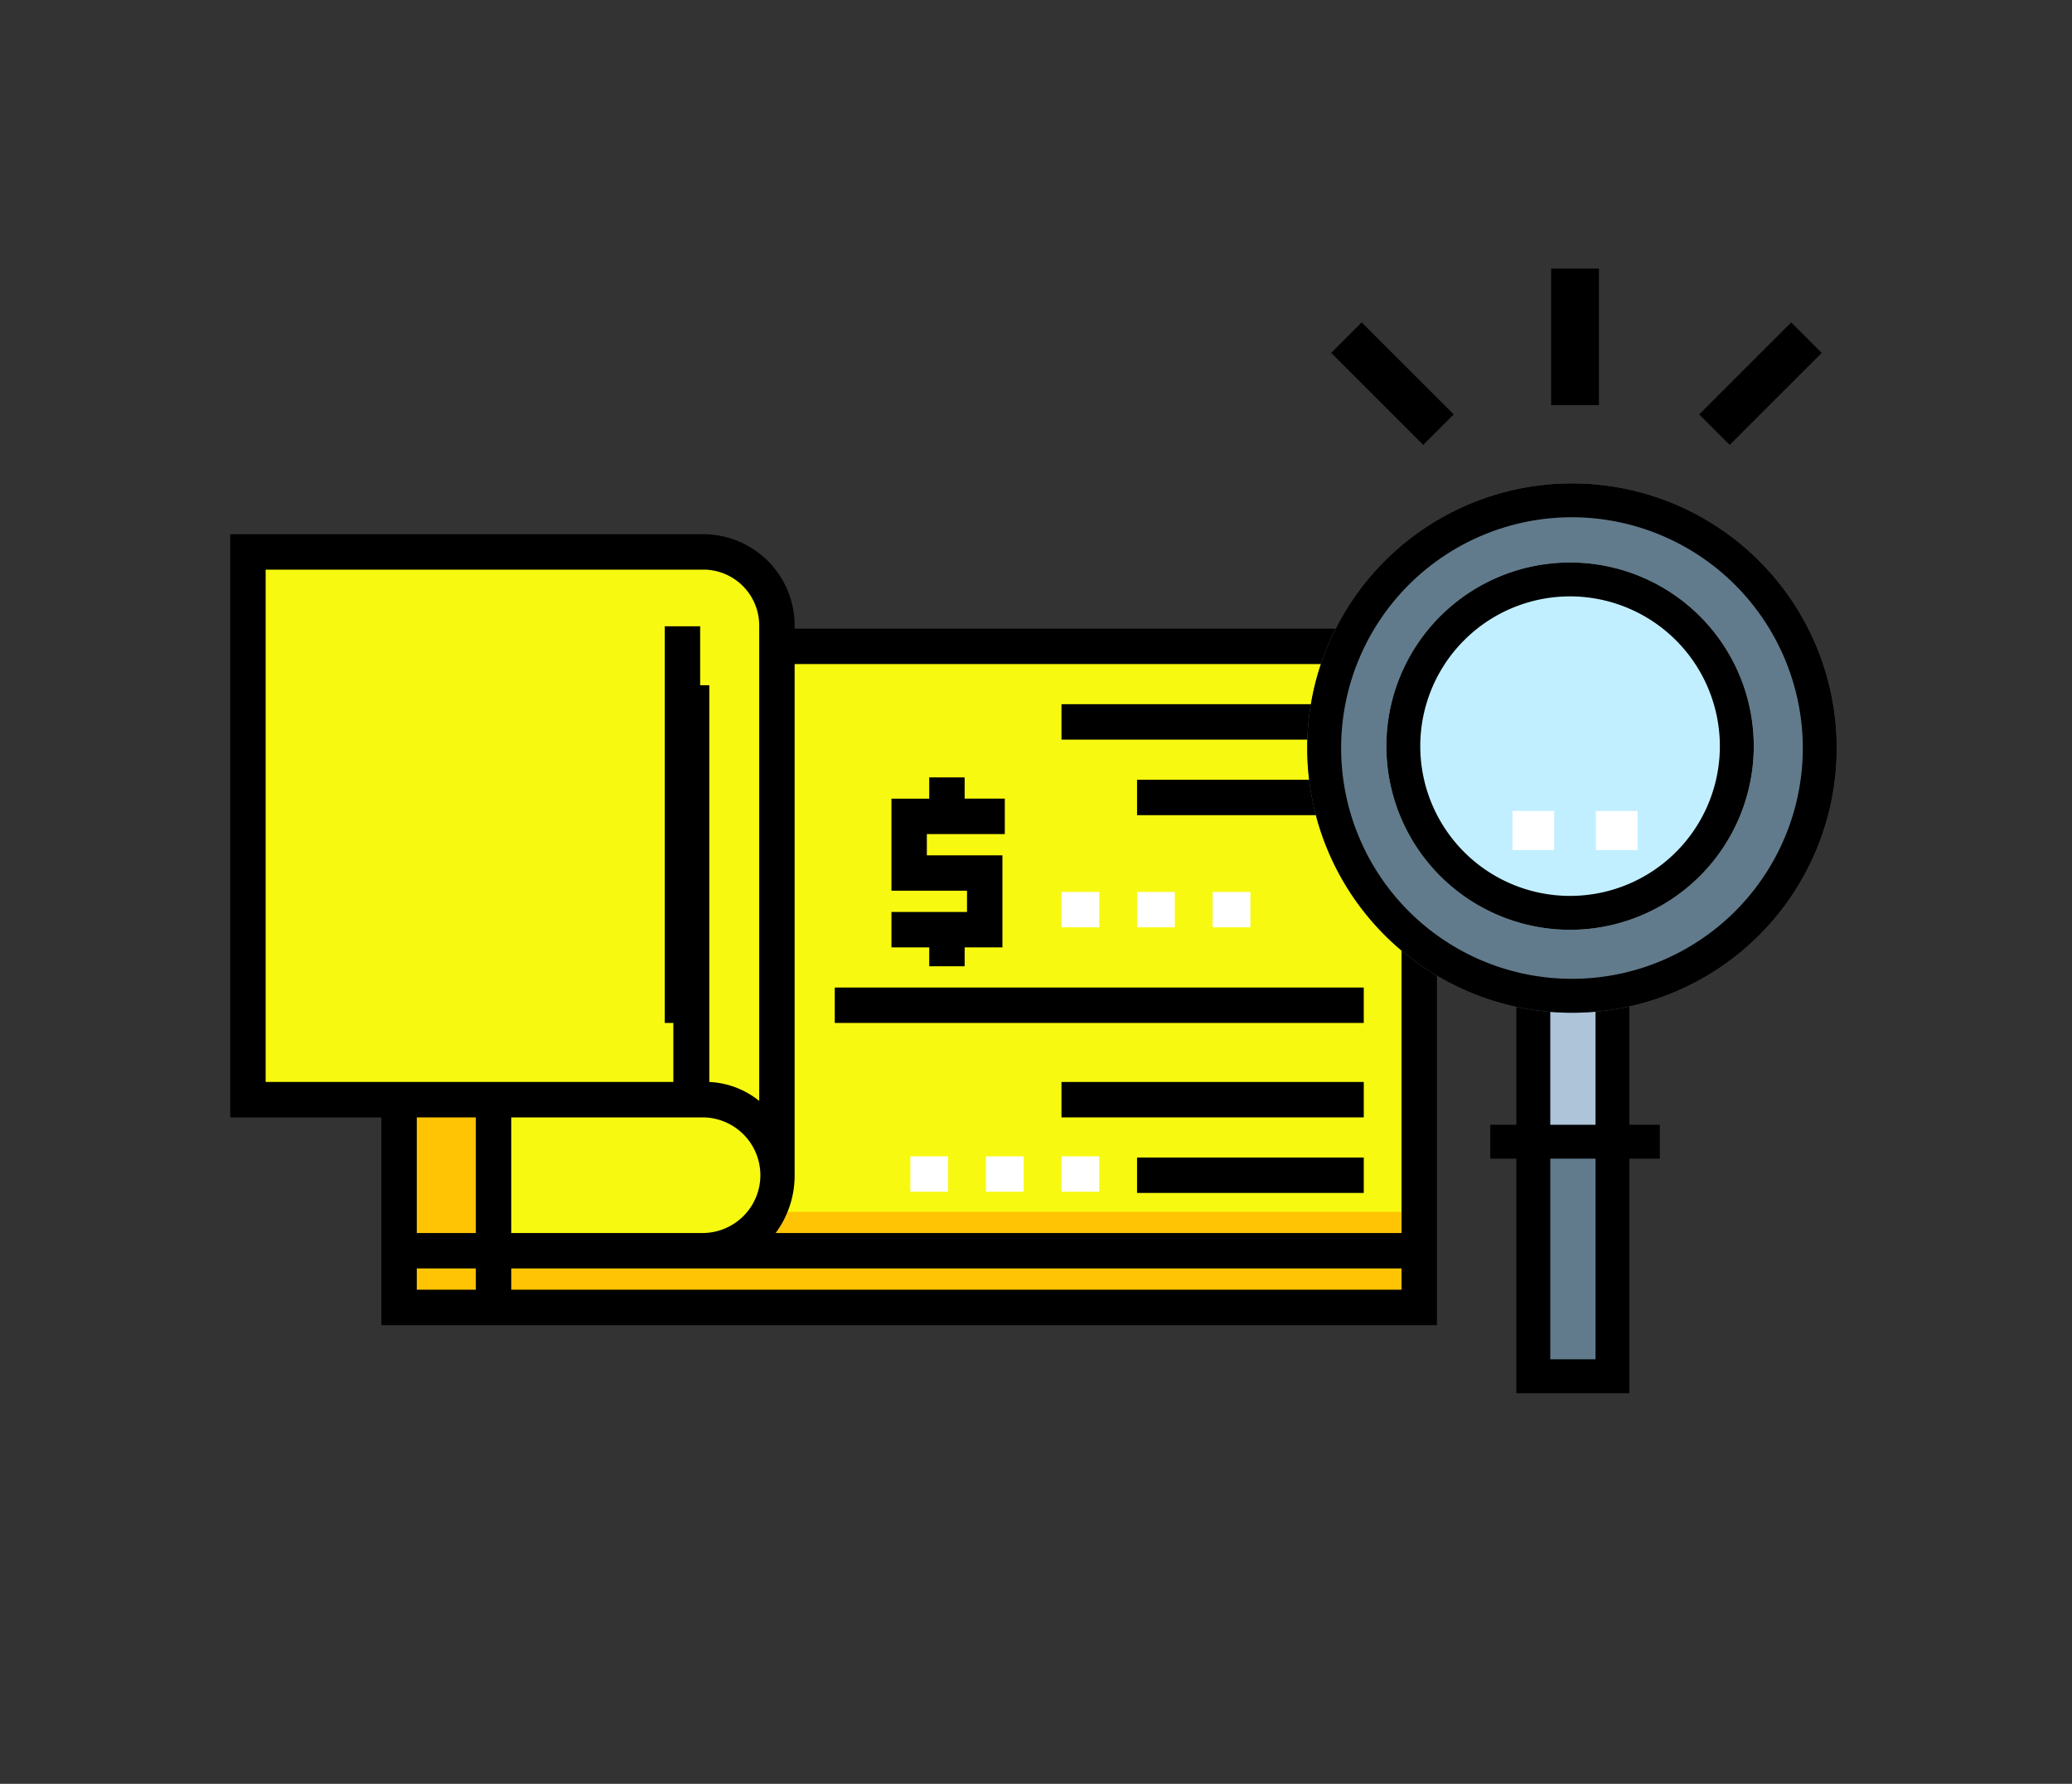 <?xml version="1.0" encoding="UTF-8"?> <svg xmlns="http://www.w3.org/2000/svg" width="180" height="155" viewBox="0 0 180 155"><rect x="0" y="0" width="180" height="155" fill="#333333" stroke="none"/><g id="guide-cash-icon-3-1" transform="translate(-931 -1747)"><rect id="Rectangle_24154" data-name="Rectangle 24154" width="180" height="155" transform="translate(931 1747)" fill="#fff" opacity="0"></rect><g id="guide-cash-icon-3"><g id="Group_49761" data-name="Group 49761" transform="translate(-0.195 -4.941)"><g id="_007-checkbook" data-name="007-checkbook" transform="translate(951.195 1798.36)"><rect id="Rectangle_24071" data-name="Rectangle 24071" width="88.626" height="4.924" transform="translate(14.771 62.161)" fill="#ffc403"></rect><rect id="Rectangle_24072" data-name="Rectangle 24072" width="8.206" height="4.924" transform="translate(14.771 62.161)" fill="#ffc403"></rect><rect id="Rectangle_24073" data-name="Rectangle 24073" width="88.626" height="52.519" transform="translate(14.771 9.642)" fill="#f7f910"></rect><rect id="Rectangle_24074" data-name="Rectangle 24074" width="88.626" height="3.282" transform="translate(14.771 58.879)" fill="#ffc403"></rect><g id="Group_49754" data-name="Group 49754" transform="translate(59.084 54.058)"><rect id="Rectangle_24075" data-name="Rectangle 24075" width="3.282" height="3.077" fill="#fff"></rect><rect id="Rectangle_24076" data-name="Rectangle 24076" width="3.282" height="3.077" transform="translate(6.565)" fill="#fff"></rect><rect id="Rectangle_24077" data-name="Rectangle 24077" width="3.282" height="3.077" transform="translate(13.13)" fill="#fff"></rect></g><path id="Path_175449" data-name="Path 175449" d="M130.272,340.77H112.219V327.64h18.053a6.565,6.565,0,0,1,6.565,6.565h0A6.565,6.565,0,0,1,130.272,340.77Z" transform="translate(-89.242 -278.608)" fill="#f7f910"></path><rect id="Rectangle_24078" data-name="Rectangle 24078" width="8.206" height="13.13" transform="translate(14.771 49.032)" fill="#ffc403"></rect><path id="Path_175450" data-name="Path 175450" d="M53.97,142.782H8.016v-47.6h39.39a6.565,6.565,0,0,1,6.565,6.565v41.031Z" transform="translate(-6.375 -93.75)" fill="#f7f910"></path><g id="Group_49755" data-name="Group 49755" transform="translate(72.214 31.081)"><rect id="Rectangle_24079" data-name="Rectangle 24079" width="3.282" height="3.077" fill="#fff"></rect><rect id="Rectangle_24080" data-name="Rectangle 24080" width="3.282" height="3.077" transform="translate(6.565)" fill="#fff"></rect><rect id="Rectangle_24081" data-name="Rectangle 24081" width="3.282" height="3.077" transform="translate(13.13)" fill="#fff"></rect></g><path id="Path_175451" data-name="Path 175451" d="M283.83,207.786h3.077v-1.641h3.282v-8h-6.565V196.3h6.77V193.22h-3.488v-1.846H283.83v1.846h-3.282v8h6.565v1.846h-6.565v3.077h3.282Z" transform="translate(-223.105 -170.243)"></path><rect id="Rectangle_24082" data-name="Rectangle 24082" width="26.26" height="3.077" transform="translate(72.214 14.771)"></rect><rect id="Rectangle_24083" data-name="Rectangle 24083" width="19.695" height="3.077" transform="translate(78.779 21.336)"></rect><rect id="Rectangle_24084" data-name="Rectangle 24084" width="26.26" height="3.077" transform="translate(72.214 47.596)"></rect><rect id="Rectangle_24085" data-name="Rectangle 24085" width="19.695" height="3.077" transform="translate(78.779 54.161)"></rect><path id="Path_175452" data-name="Path 175452" d="M49.032,96.378v-.205a7.938,7.938,0,0,0-8-8H0v50.673H13.13V156.9h91.7V96.378ZM3.077,135.768V91.249H41.031a4.859,4.859,0,0,1,4.924,4.924v41.243a7.408,7.408,0,0,0-4.924-1.649Zm42.98,8.1a5.032,5.032,0,0,1-5.026,5.026H24.413V138.845H41.031A5.032,5.032,0,0,1,46.057,143.871Zm-24.721,9.95H16.207v-1.846h5.129v1.846Zm0-4.924H16.207V138.845h5.129V148.9Zm80.42,4.924H24.413v-1.846h77.343Zm0-4.924H47.38a8.385,8.385,0,0,0,1.652-5.129V99.456h52.724Z" transform="translate(0 -88.172)"></path><rect id="Rectangle_24086" data-name="Rectangle 24086" width="45.954" height="3.077" transform="translate(52.519 39.39)"></rect><rect id="Rectangle_24087" data-name="Rectangle 24087" width="3.077" height="34.466" transform="translate(37.748 8.001)"></rect></g><g id="Group_49757" data-name="Group 49757" transform="translate(1044.757 1793.941)"><rect id="Rectangle_24089" data-name="Rectangle 24089" width="5.893" height="10.803" transform="translate(20.133 45.667)" fill="#adc4d9"></rect><rect id="Rectangle_24090" data-name="Rectangle 24090" width="5.893" height="19.151" transform="translate(20.133 57.944)" fill="#627b8c"></rect><path id="Rectangle_24088" data-name="Rectangle 24088" d="M-3.054-3.054V28.373H.875V-3.054H-3.054M-6-6H3.821V31.32H-6Z" transform="translate(24.169 47.739)"></path><path id="Path_175455" data-name="Path 175455" d="M23,0A23,23,0,1,1,0,23,23,23,0,0,1,23,0Z" transform="translate(0 0)" fill="#627b8c"></path><path id="Path_175455_-_Outline" data-name="Path 175455 - Outline" d="M23,2.946A20.053,20.053,0,1,0,43.052,23,20.076,20.076,0,0,0,23,2.946M23,0A23,23,0,1,1,0,23,23,23,0,0,1,23,0Z" transform="translate(0 0)"></path><path id="Path_175453" data-name="Path 175453" d="M15.959,0A15.959,15.959,0,1,1,0,15.959,15.959,15.959,0,0,1,15.959,0Z" transform="translate(6.875 6.875)" fill="#c2efff"></path><path id="Path_175453_-_Outline" data-name="Path 175453 - Outline" d="M15.959,2.946A13.013,13.013,0,1,0,28.972,15.959,13.027,13.027,0,0,0,15.959,2.946m0-2.946A15.959,15.959,0,1,1,0,15.959,15.959,15.959,0,0,1,15.959,0Z" transform="translate(6.875 6.875)"></path><g id="Group_49756" data-name="Group 49756" transform="translate(17.834 28.468)"><rect id="Rectangle_24053" data-name="Rectangle 24053" width="3.621" height="3.395" transform="translate(7.243)" fill="#fff"></rect><rect id="Rectangle_24054" data-name="Rectangle 24054" width="3.621" height="3.395" fill="#fff"></rect></g><path id="Line_551" data-name="Line 551" d="M14.731-.054H0V-3H14.731Z" transform="translate(15.9 58.734)"></path></g></g><rect id="Rectangle_24092" data-name="Rectangle 24092" width="3.122" height="34.972" transform="translate(989.497 1806.543)"></rect><g id="Group_49781" data-name="Group 49781" transform="translate(1046.641 1770.34)"><rect id="Rectangle_23965" data-name="Rectangle 23965" width="4.152" height="11.864" transform="translate(19.11)"></rect><rect id="Rectangle_23966" data-name="Rectangle 23966" width="11.307" height="3.747" transform="translate(7.995 15.316) rotate(-135)"></rect><rect id="Rectangle_23967" data-name="Rectangle 23967" width="3.747" height="11.307" transform="translate(34.622 15.319) rotate(-135)"></rect></g></g></g></svg> 